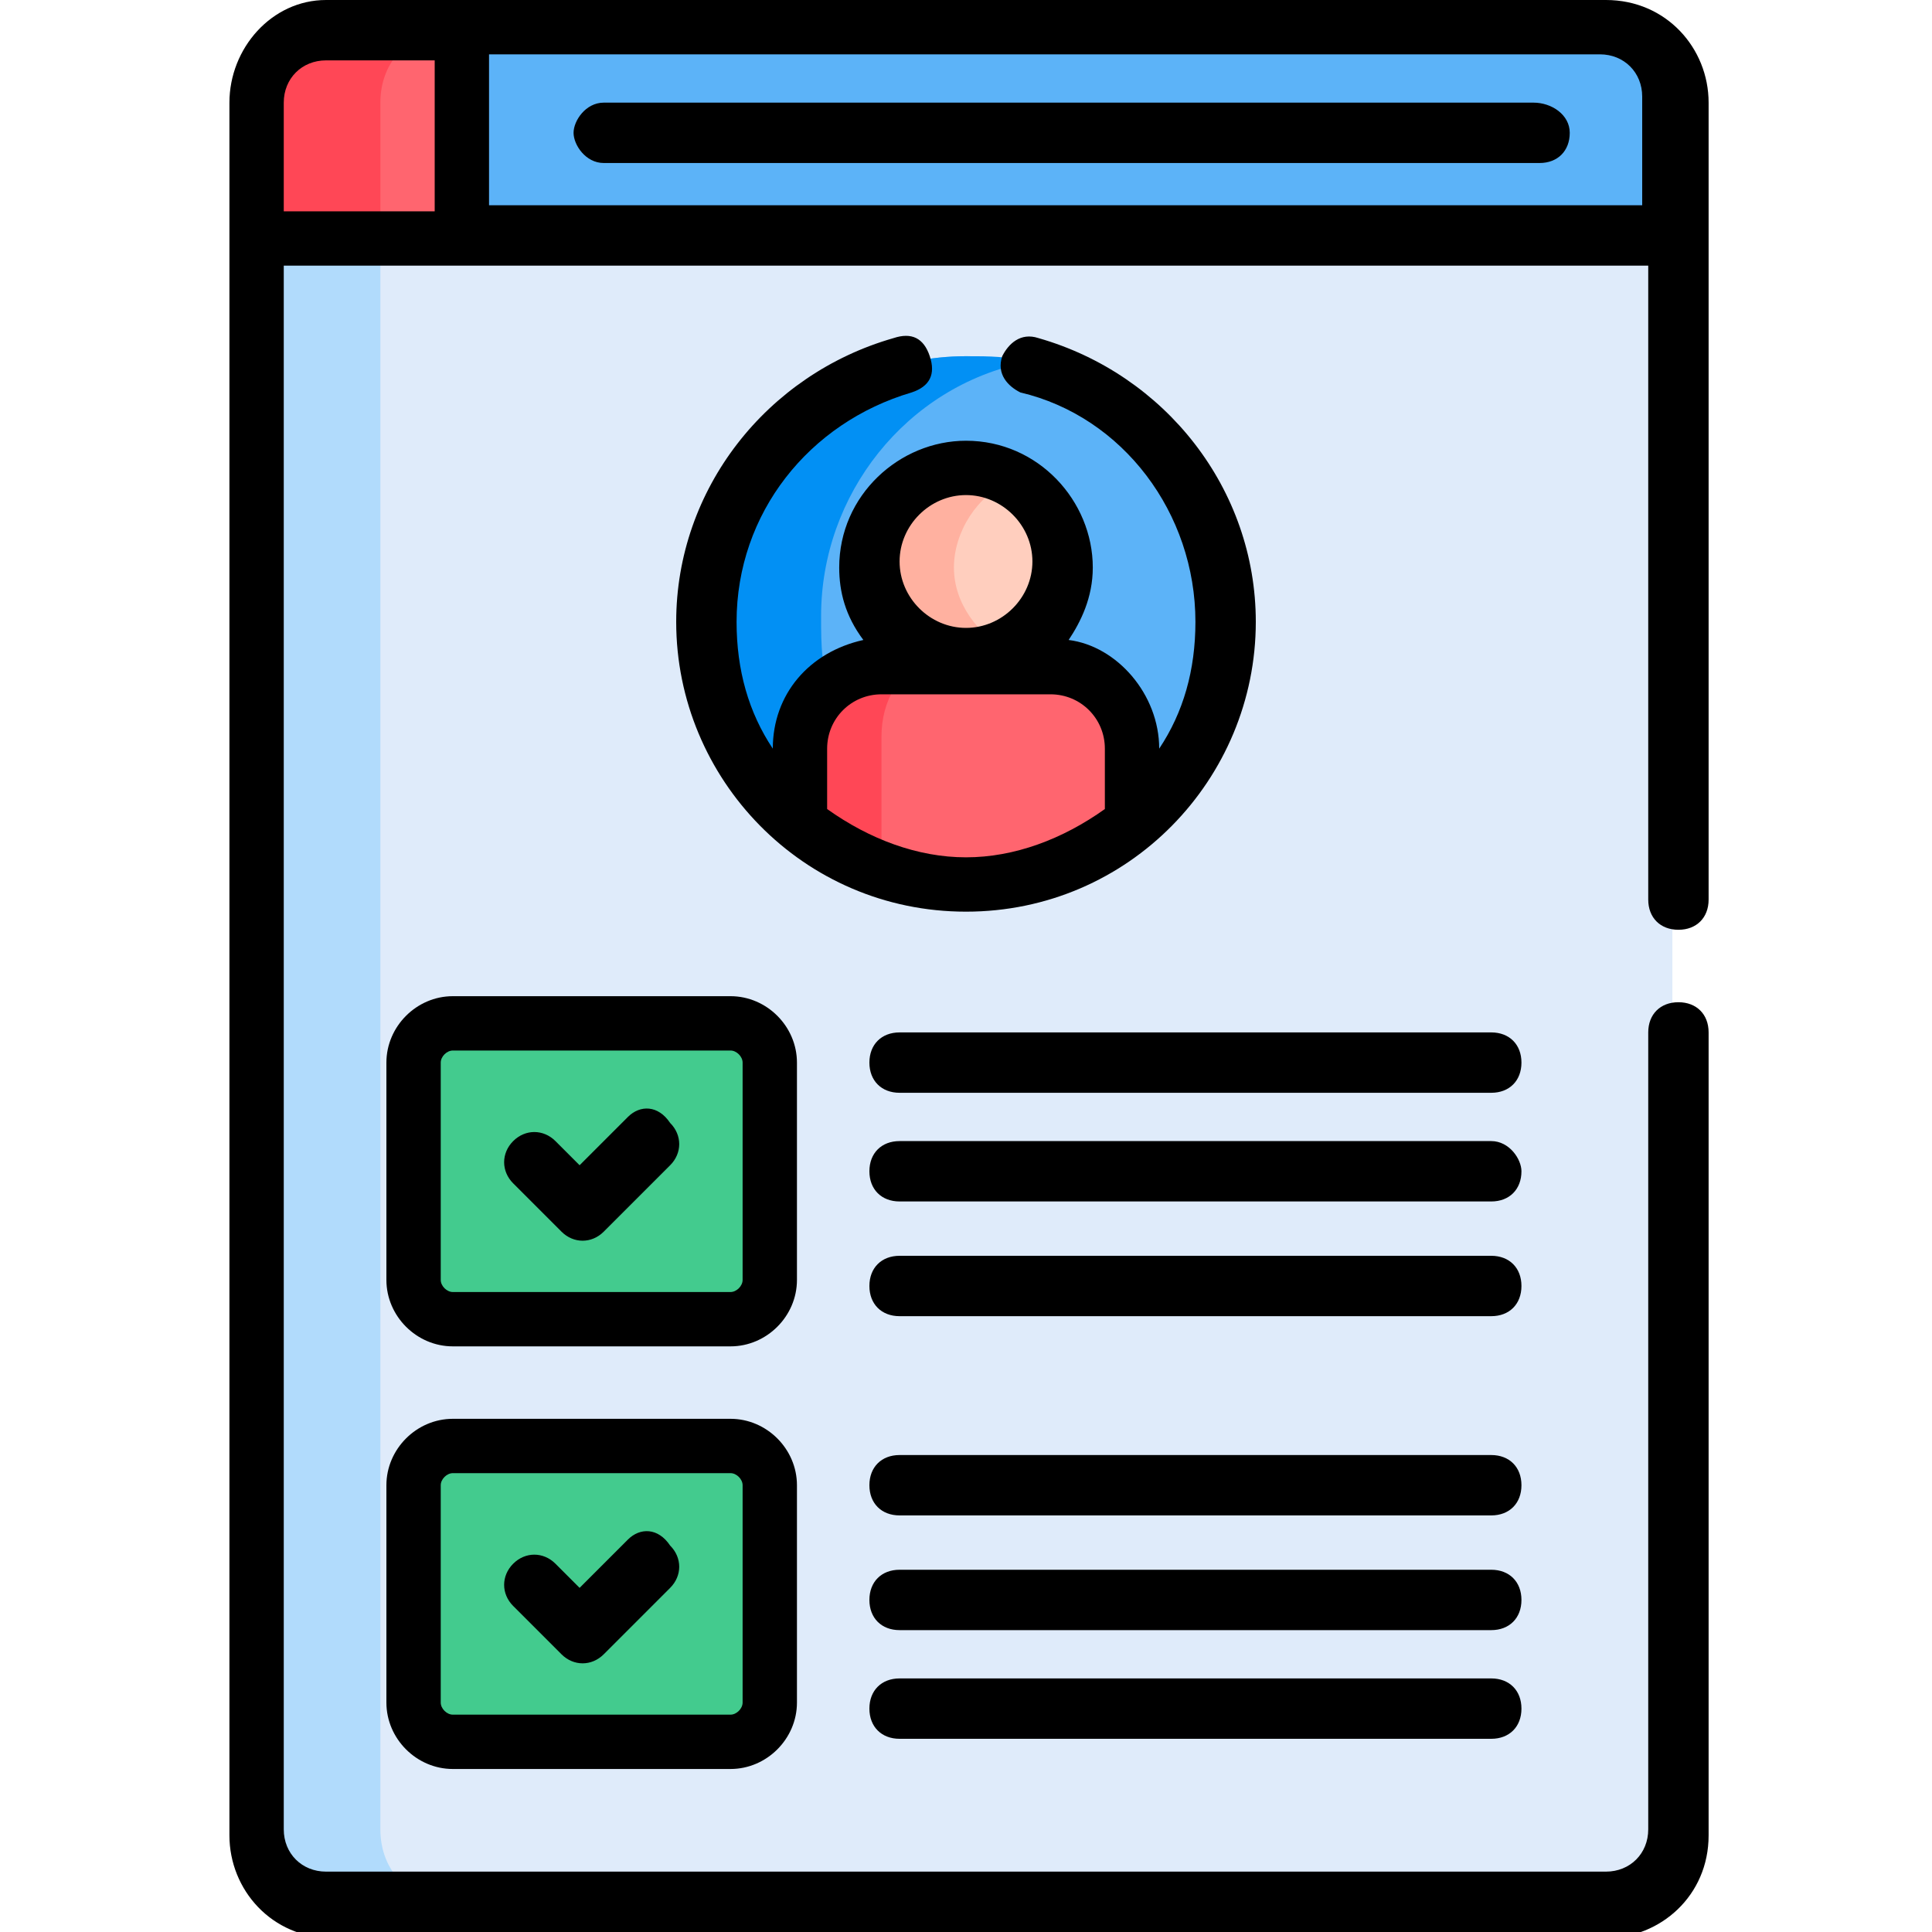 <?xml version="1.0" encoding="utf-8"?>
<!-- Generator: Adobe Illustrator 24.1.2, SVG Export Plug-In . SVG Version: 6.00 Build 0)  -->
<svg version="1.1" id="Capa_1" xmlns="http://www.w3.org/2000/svg" xmlns:xlink="http://www.w3.org/1999/xlink" x="0px" y="0px"
	 viewBox="0 0 32 32" style="enable-background:new 0 0 32 32;" xml:space="preserve">
<style type="text/css">
	.st0{fill:#DFEBFA;}
	.st1{fill:#B1DBFC;}
	.st2{fill:#5CB3F8;}
	.st3{fill:#FF656F;}
	.st4{fill:#FF4756;}
	.st5{fill:#0290F4;}
	.st6{fill:#FFCEBE;}
	.st7{fill:#FFB1A0;}
	.st8{fill:#43CB8E;}
</style>
<g>
	<g>
		<path class="st0" d="M4.2,3.8v26.5c0,0.7,0.5,1.2,1.2,1.2h21.1c0.7,0,1.2-0.5,1.2-1.2V3.8L4.2,3.8z"/>
		<path class="st1" d="M6.3,30.3V3.8H4.2v26.5c0,0.7,0.5,1.2,1.2,1.2h2.1C6.8,31.5,6.3,31,6.3,30.3z"/>
		<path class="st2" d="M26.6,0.5h-19V4h20.2V1.7C27.8,1,27.2,0.5,26.6,0.5L26.6,0.5z"/>
		<path class="st3" d="M7.7,0.5H5.4C4.8,0.5,4.2,1,4.2,1.7V4h3.4V0.5z"/>
		<path class="st4" d="M7.5,0.5H5.4C4.8,0.5,4.2,1,4.2,1.7V4h2.1V1.7C6.3,1,6.8,0.5,7.5,0.5z"/>
		<path class="st2" d="M16,5.9c-2.4,0-4.4,2-4.4,4.4c0,1.4,0.6,2.6,1.7,3.4v-1.1c0-0.8,0.6-1.5,1.4-1.5h2.7c0.7,0,1.4,0.7,1.4,1.5
			v1.1c1-0.8,1.7-2,1.7-3.4C20.4,7.8,18.4,5.9,16,5.9z"/>
		<g>
			<g>
				<g>
					<path class="st5" d="M13.6,10.2C13.6,8.2,15,6.4,17,6c-0.3-0.1-0.6-0.1-1-0.1c-2.4,0-4.4,2-4.4,4.4c0,1.4,0.6,2.6,1.7,3.4v-1.1
						c0-0.4,0.2-0.8,0.5-1.1C13.6,11.1,13.6,10.7,13.6,10.2L13.6,10.2z"/>
				</g>
			</g>
		</g>
		<circle class="st6" cx="16" cy="9.4" r="1.6"/>
		<path class="st7" d="M15.8,9.4c0-0.6,0.4-1.2,0.9-1.4c-0.2-0.1-0.4-0.2-0.7-0.2c-0.9,0-1.6,0.7-1.6,1.6c0,0.9,0.7,1.6,1.6,1.6
			c0.2,0,0.5-0.1,0.7-0.2C16.2,10.5,15.8,10,15.8,9.4L15.8,9.4z"/>
		<path class="st3" d="M17.4,11h-2.8c-0.8,0-1.4,0.6-1.4,1.4v1.2c0.8,0.6,1.7,1,2.8,1s2-0.4,2.8-1v-1.2C18.8,11.6,18.2,11,17.4,11z"
			/>
		<path class="st4" d="M14.6,12.2c0-0.6,0.3-1.1,0.8-1.3h-0.8c-0.8,0-1.4,0.6-1.4,1.4v1.2c0.4,0.3,0.9,0.6,1.4,0.8V12.2z"/>
		<g>
			<path class="st8" d="M12.1,17H7.5c-0.4,0-0.6,0.3-0.6,0.6v3.6c0,0.4,0.3,0.6,0.6,0.6h4.6c0.4,0,0.6-0.3,0.6-0.6v-3.6
				C12.7,17.2,12.5,17,12.1,17z"/>
			<path class="st8" d="M12.1,24H7.5c-0.4,0-0.6,0.3-0.6,0.6v3.6c0,0.4,0.3,0.6,0.6,0.6h4.6c0.4,0,0.6-0.3,0.6-0.6v-3.6
				C12.7,24.3,12.5,24,12.1,24z"/>
		</g>
	</g>
	<g>
		<path d="M25.4,1.7H10C9.7,1.7,9.5,2,9.5,2.2S9.7,2.7,10,2.7h15.5c0.3,0,0.5-0.2,0.5-0.5S25.7,1.7,25.4,1.7z"/>
		<path d="M13.2,17.6c0-0.6-0.5-1.1-1.1-1.1H7.5c-0.6,0-1.1,0.5-1.1,1.1v3.6c0,0.6,0.5,1.1,1.1,1.1h4.6c0.6,0,1.1-0.5,1.1-1.1V17.6z
			 M12.3,21.2c0,0.1-0.1,0.2-0.2,0.2H7.5c-0.1,0-0.2-0.1-0.2-0.2v-3.6c0-0.1,0.1-0.2,0.2-0.2h4.6c0.1,0,0.2,0.1,0.2,0.2V21.2z"/>
		<path d="M12.1,23.5H7.5c-0.6,0-1.1,0.5-1.1,1.1v3.6c0,0.6,0.5,1.1,1.1,1.1h4.6c0.6,0,1.1-0.5,1.1-1.1v-3.6
			C13.2,24,12.7,23.5,12.1,23.5z M12.3,28.2c0,0.1-0.1,0.2-0.2,0.2H7.5c-0.1,0-0.2-0.1-0.2-0.2v-3.6c0-0.1,0.1-0.2,0.2-0.2h4.6
			c0.1,0,0.2,0.1,0.2,0.2V28.2z"/>
		<path d="M24.7,17.1h-9.8c-0.3,0-0.5,0.2-0.5,0.5c0,0.3,0.2,0.5,0.5,0.5h9.8c0.3,0,0.5-0.2,0.5-0.5C25.2,17.3,25,17.1,24.7,17.1z"
			/>
		<path d="M24.7,18.9h-9.8c-0.3,0-0.5,0.2-0.5,0.5c0,0.3,0.2,0.5,0.5,0.5h9.8c0.3,0,0.5-0.2,0.5-0.5C25.2,19.2,25,18.9,24.7,18.9z"
			/>
		<path d="M24.7,20.8h-9.8c-0.3,0-0.5,0.2-0.5,0.5c0,0.3,0.2,0.5,0.5,0.5h9.8c0.3,0,0.5-0.2,0.5-0.5C25.2,21,25,20.8,24.7,20.8z"/>
		<path d="M24.7,24.1h-9.8c-0.3,0-0.5,0.2-0.5,0.5c0,0.3,0.2,0.5,0.5,0.5h9.8c0.3,0,0.5-0.2,0.5-0.5C25.2,24.3,25,24.1,24.7,24.1z"
			/>
		<path d="M24.7,26h-9.8c-0.3,0-0.5,0.2-0.5,0.5c0,0.3,0.2,0.5,0.5,0.5h9.8c0.3,0,0.5-0.2,0.5-0.5C25.2,26.2,25,26,24.7,26z"/>
		<path d="M24.7,27.8h-9.8c-0.3,0-0.5,0.2-0.5,0.5c0,0.3,0.2,0.5,0.5,0.5h9.8c0.3,0,0.5-0.2,0.5-0.5C25.2,28,25,27.8,24.7,27.8z"/>
		<path d="M10.4,18.5l-0.8,0.8l-0.4-0.4c-0.2-0.2-0.5-0.2-0.7,0c-0.2,0.2-0.2,0.5,0,0.7l0.8,0.8c0.2,0.2,0.5,0.2,0.7,0l1.1-1.1
			c0.2-0.2,0.2-0.5,0-0.7C10.9,18.3,10.6,18.3,10.4,18.5L10.4,18.5z"/>
		<path d="M10.4,25.5l-0.8,0.8l-0.4-0.4c-0.2-0.2-0.5-0.2-0.7,0c-0.2,0.2-0.2,0.5,0,0.7l0.8,0.8c0.2,0.2,0.5,0.2,0.7,0l1.1-1.1
			c0.2-0.2,0.2-0.5,0-0.7C10.9,25.3,10.6,25.3,10.4,25.5L10.4,25.5z"/>
		<path d="M16,15.1c2.7,0,4.8-2.2,4.8-4.8c0-2.2-1.5-4.1-3.6-4.7c-0.3-0.1-0.5,0.1-0.6,0.3c-0.1,0.3,0.1,0.5,0.3,0.6
			c1.7,0.4,2.9,2,2.9,3.8c0,0.8-0.2,1.5-0.6,2.1v0c0-0.9-0.7-1.7-1.5-1.8c0.2-0.3,0.4-0.7,0.4-1.2c0-1.1-0.9-2.1-2.1-2.1
			c-1.1,0-2.1,0.9-2.1,2.1c0,0.4,0.1,0.8,0.4,1.2c-0.9,0.2-1.5,0.9-1.5,1.8v0c-0.4-0.6-0.6-1.3-0.6-2.1c0-1.8,1.2-3.3,2.9-3.8
			c0.3-0.1,0.4-0.3,0.3-0.6c-0.1-0.3-0.3-0.4-0.6-0.3c-2.1,0.6-3.6,2.5-3.6,4.7C11.2,12.9,13.3,15.1,16,15.1L16,15.1z M16,8.2
			c0.6,0,1.1,0.5,1.1,1.1c0,0.6-0.5,1.1-1.1,1.1s-1.1-0.5-1.1-1.1C14.9,8.7,15.4,8.2,16,8.2z M13.7,12.4c0-0.5,0.4-0.9,0.9-0.9h2.8
			c0.5,0,0.9,0.4,0.9,0.9v1c-0.7,0.5-1.5,0.8-2.3,0.8c-0.8,0-1.6-0.3-2.3-0.8L13.7,12.4L13.7,12.4z"/>
		<path d="M3.8,1.7v28.7c0,0.9,0.7,1.7,1.7,1.7h21.1c0.9,0,1.7-0.7,1.7-1.7V17.1c0-0.3-0.2-0.5-0.5-0.5c-0.3,0-0.5,0.2-0.5,0.5v13.2
			c0,0.4-0.3,0.7-0.7,0.7H5.4c-0.4,0-0.7-0.3-0.7-0.7V4.4h22.6v10.5c0,0.3,0.2,0.5,0.5,0.5c0.3,0,0.5-0.2,0.5-0.5V1.7
			c0-0.9-0.7-1.7-1.7-1.7H5.4C4.5,0,3.8,0.8,3.8,1.7L3.8,1.7z M8.1,0.9h18.4c0.4,0,0.7,0.3,0.7,0.7v1.8H8.1L8.1,0.9z M7.2,3.5H4.7
			V1.7c0-0.4,0.3-0.7,0.7-0.7h1.8L7.2,3.5z"/>
	</g>
</g>
</svg>

